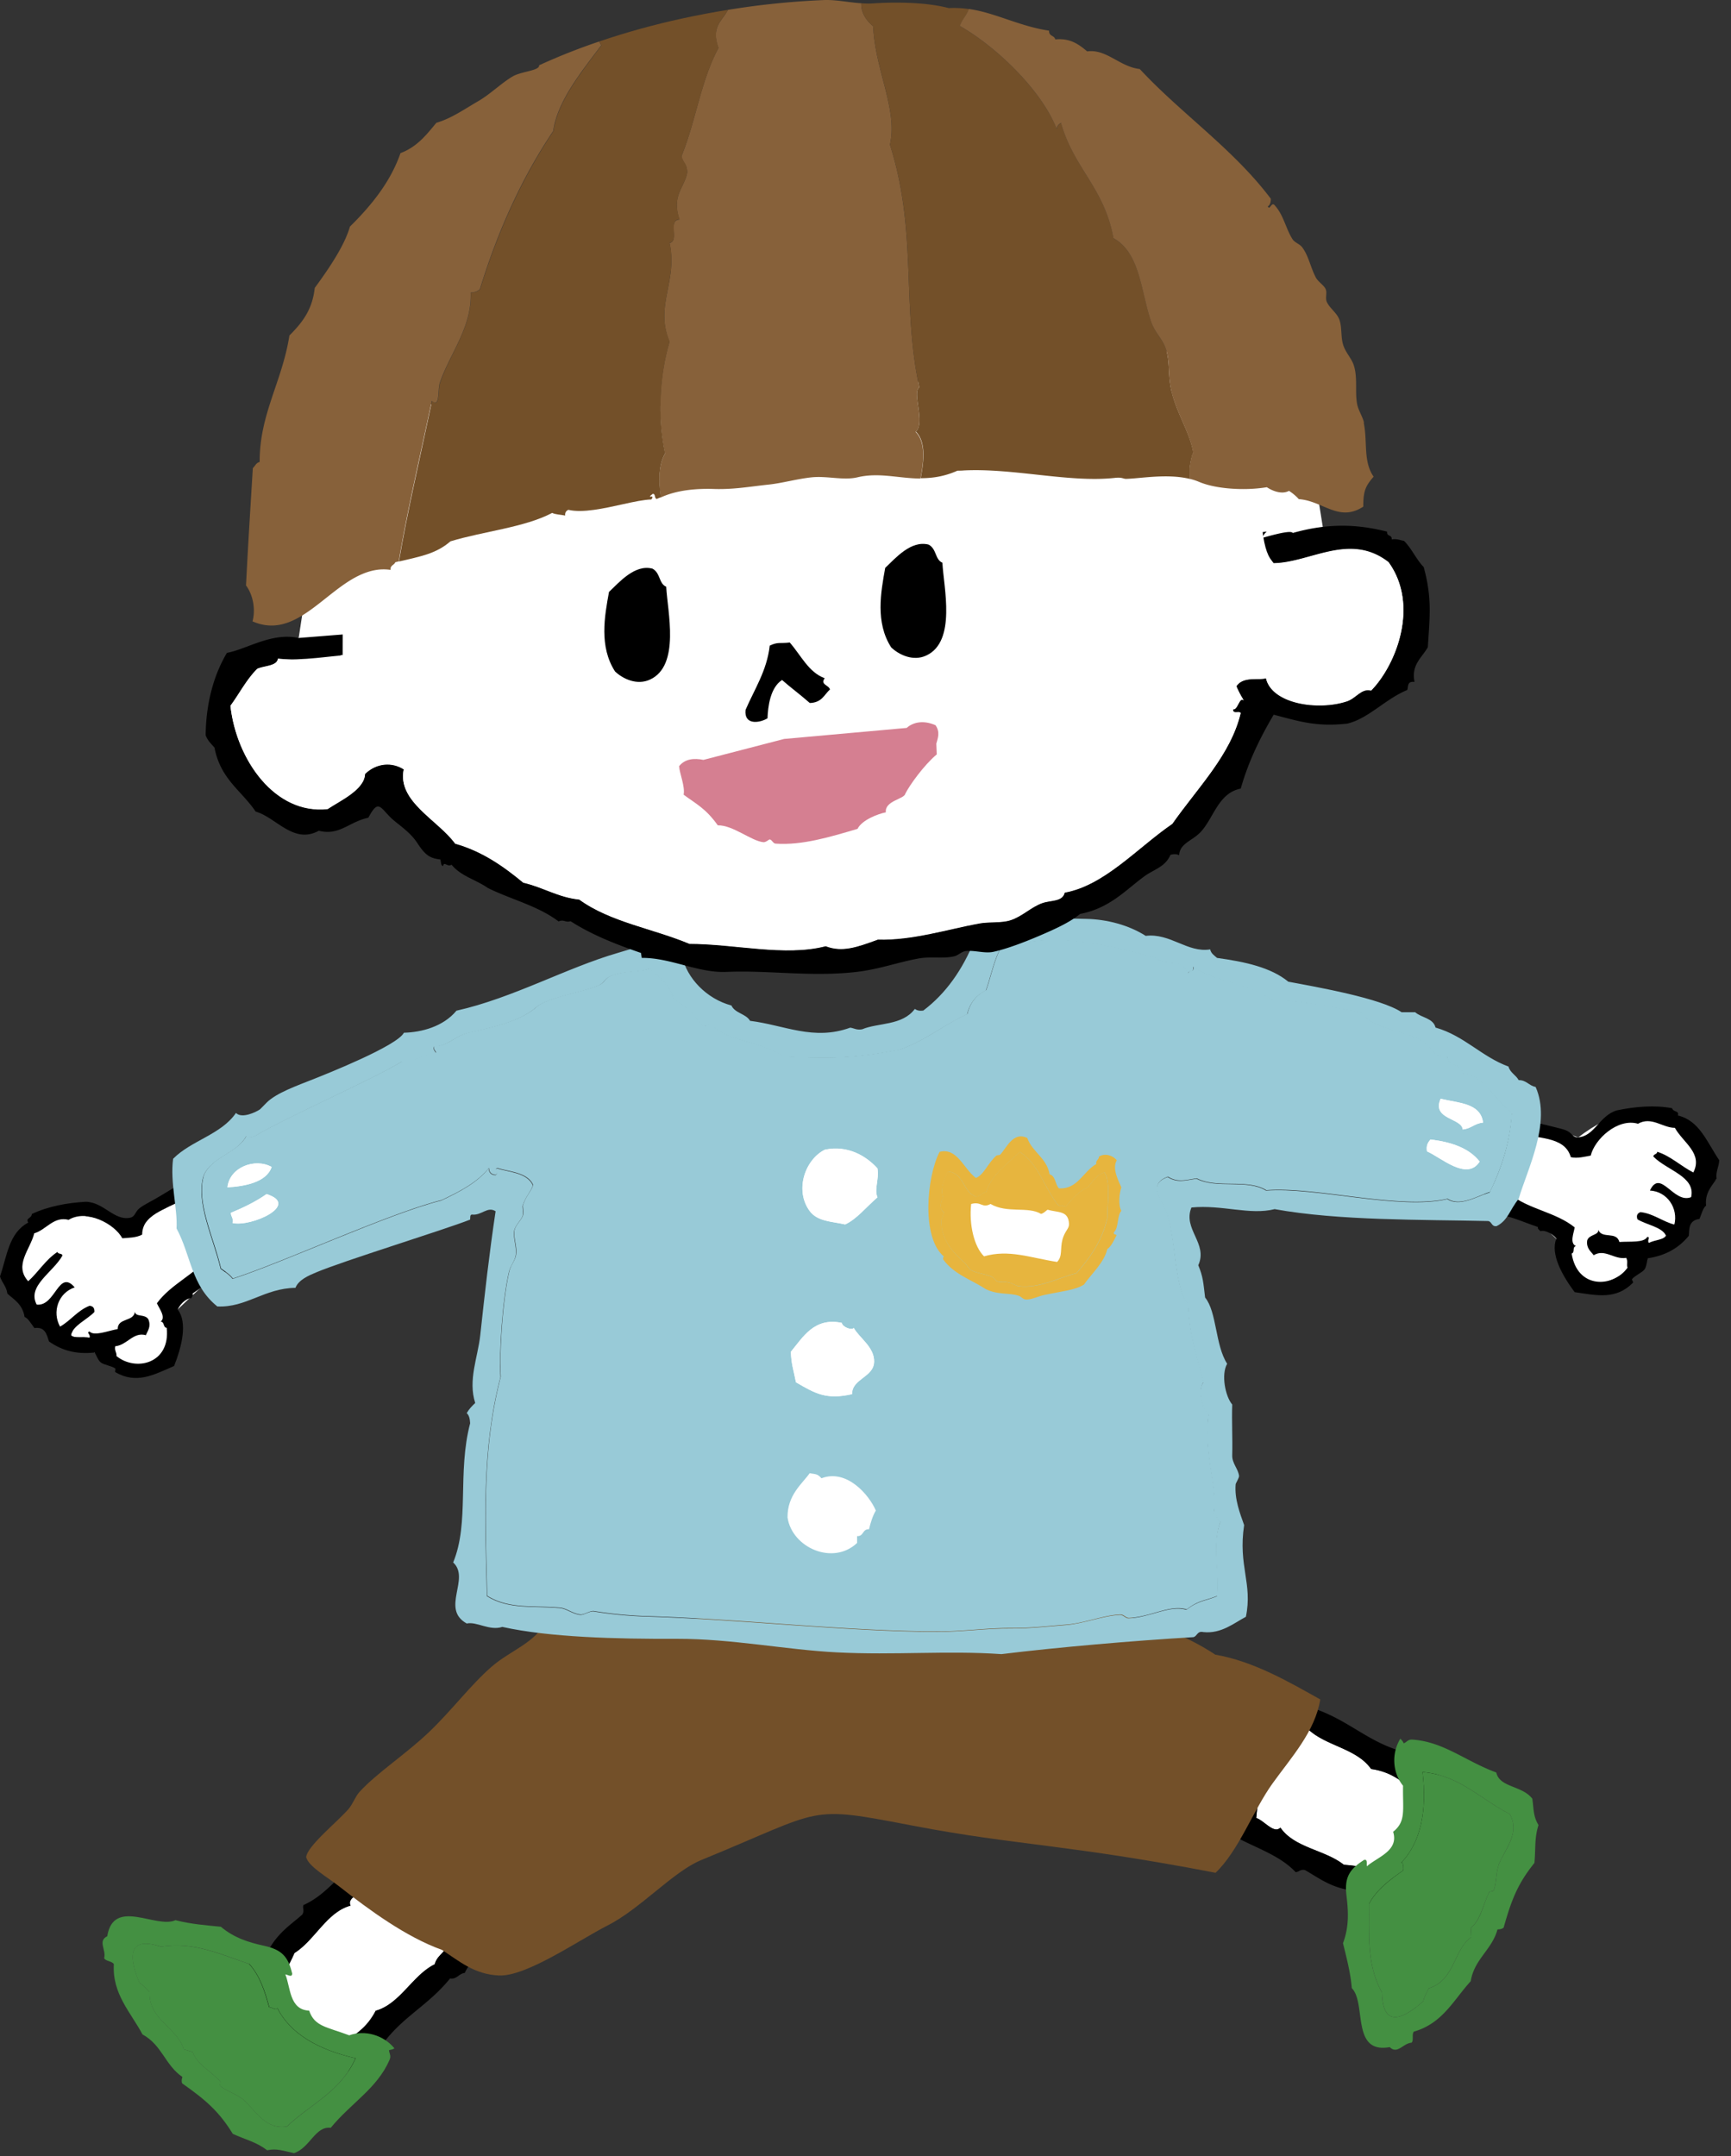 <svg width="114" height="142" fill="none" xmlns="http://www.w3.org/2000/svg"><rect width="100%" height="100%" fill="#333333" stroke="none"/><path fill-rule="evenodd" clip-rule="evenodd" d="M84.324 120.369c-.421.45-1.082-.479-1.59-.631.19-2.308.944-4.108 1.51-6.083.77-.45 1.132.283 1.873.204 1.16 1.139 3.222 1.277 4.18 2.649 1.604.232 2.156 1.052 3.303 1.669-.16.486-.588 1.205-.603 2.105-.98.595-1.43 2.177-1.901 2.896-.08.283-.392-.182-.4.232-.733-.414-1.16-.515-2.199-.595-1.24-.987-3.251-1.103-4.173-2.446Z" fill="#fff"/><path fill-rule="evenodd" clip-rule="evenodd" d="M89.876 125.319c.297-.464-.632-.341-.66-.791-1.554-.145-2.468-.922-3.281-1.365-.32-.058-.37.131-.61.138-1.168-1.248-3.034-1.705-4.493-2.634-.116-2.657 1.706-4.377 2.185-6.845.21-.043.269-.217.4-.333-.211-.559-.248-1.205-.015-2.069.856-.377 1.626.276 2.605.363.153.341.596.356.668.791 2.207.791 3.411 2.127 5.64 2.773.595 1.052 2.206.958 2.801 2.01.174-.007.341-.022.515-.029-.268.312-.058.595.058 1.031a2.385 2.385 0 0 0-.834 1.596c-.312.015-.392.24-.603.342-.16 1.451-1.14 2.177-1.669 3.302.102 1.553-.987 2.206-2.693 1.706l-.014.014Zm-1.38-2.504c1.046.087 1.474.182 2.2.595.007-.406.32.058.4-.232.471-.719.921-2.301 1.9-2.896.008-.9.444-1.619.603-2.105-1.14-.617-1.698-1.437-3.302-1.669-.958-1.372-3.02-1.51-4.18-2.649-.741.08-1.104-.653-1.873-.203-.567 1.974-1.321 3.774-1.51 6.082.508.152 1.169 1.081 1.59.631.921 1.343 2.932 1.459 4.173 2.446Z" fill="#000"/><path fill-rule="evenodd" clip-rule="evenodd" d="M89.789 122.517c.305-.123.196.218.232.4.69-.61 2.12-1.016 1.728-2.272.863-.69.624-1.415.653-3.034-.69-.842-.777-2.119-.182-3.092a.777.777 0 0 1 .225.298c.21-.073.276-.276.603-.24 2.04.145 3.49 1.43 5.494 2.163.218 1.002 1.706.849 2.373 1.728.102.725.059 1.154.407 1.734-.276.878-.174 1.474-.269 2.497-1.088 1.35-1.51 2.417-2.025 4.253-.087.087-.225.123-.406.123-.363 1.343-1.531 1.953-1.764 3.412-1.118 1.219-1.85 2.78-3.738 3.317-.16.145 0 .587-.16.733-.558.036-.928.791-1.436.29-2.562.464-1.517-2.889-2.497-3.883-.087-1.052-.37-2.09-.58-2.961.398-1.067.362-2.04.231-3.114-.137-1.154.131-1.706 1.104-2.337l.007-.015Zm.37 2.875c.036 1.821-.203 3.948.857 5.842.05 2.613 1.676 1.495 2.721.566.073-.326.225-.58.363-.849 1.728-.522 1.633-2.584 2.802-3.367-.015-.211-.022-.414-.037-.617.632-.465.799-1.496 1.205-2.345.037-.065.269-.029.305-.123.203-.523.124-1.278.407-1.88.457-.965 1.299-1.96.646-3.143-1.945-.994-3.325-2.562-5.742-2.765.29 2.468-.072 4.58-1.408 5.973.218-.029.066.363.131.508-.878.617-1.742 1.249-2.25 2.2Z" fill="#449042"/><path fill-rule="evenodd" clip-rule="evenodd" d="M92.41 123.192c-.066-.145.086-.537-.132-.508 1.336-1.393 1.699-3.498 1.408-5.973 2.417.203 3.79 1.771 5.742 2.765.66 1.176-.19 2.17-.646 3.143-.283.602-.204 1.357-.407 1.88-.036.087-.268.058-.305.123-.406.849-.58 1.873-1.204 2.345.014.21.021.413.036.617-1.169.783-1.074 2.837-2.802 3.367-.138.269-.29.523-.363.849-1.045.929-2.67 2.047-2.721-.566-1.06-1.894-.82-4.021-.857-5.842.508-.944 1.372-1.583 2.25-2.2Z" fill="#449042"/><path fill-rule="evenodd" clip-rule="evenodd" d="M23.089 125.508c-.283-.545.805-.857 1.125-1.285 2.112.944 3.563 2.257 5.233 3.448.167.878-.639.972-.813 1.698-1.466.718-2.28 2.613-3.89 3.063-.748 1.437-1.706 1.684-2.671 2.555-.407-.313-.937-.958-1.786-1.263-.232-1.118-1.575-2.076-2.105-2.758-.246-.167.298-.312-.08-.458.632-.551.872-.921 1.293-1.879 1.342-.842 2.126-2.7 3.694-3.121Z" fill="#fff"/><path fill-rule="evenodd" clip-rule="evenodd" d="M16.57 129.1c.341.436.53-.479.966-.363.653-1.415 1.69-2.017 2.373-2.641.16-.283 0-.392.073-.625 1.567-.682 2.62-2.293 3.977-3.36 2.54.777 3.556 3.063 5.727 4.34-.03.211.123.327.18.487.596-.015 1.22.166 1.953.667.073.937-.798 1.445-1.212 2.337-.37.029-.537.443-.965.363-1.48 1.822-3.143 2.511-4.493 4.391-1.19.211-1.64 1.764-2.823 1.974-.05.167-.095.334-.145.494-.21-.363-.545-.254-.995-.283a2.405 2.405 0 0 0-1.226-1.321c.094-.298-.102-.45-.124-.682-1.313-.639-1.676-1.8-2.554-2.671-1.496-.421-1.757-1.67-.712-3.107Zm2.824-.471c-.429.958-.66 1.328-1.292 1.879.384.146-.16.284.08.458.522.682 1.865 1.633 2.104 2.758.85.312 1.38.951 1.786 1.263.965-.871 1.923-1.118 2.67-2.555 1.612-.45 2.425-2.345 3.891-3.063.174-.726.98-.82.813-1.698-1.67-1.191-3.121-2.504-5.233-3.448-.312.428-1.408.74-1.125 1.285-1.568.421-2.352 2.279-3.694 3.121Z" fill="#000"/><path fill-rule="evenodd" clip-rule="evenodd" d="M19.242 129.95c.014.326-.269.116-.45.087.348.856.261 2.33 1.567 2.388.363 1.045 1.125 1.059 2.642 1.625 1.024-.37 2.258-.021 2.976.857-.101.072-.225.094-.355.116 0 .225.166.356.029.653-.82 1.88-2.512 2.816-3.869 4.464-1.023-.124-1.372 1.328-2.417 1.669-.718-.145-1.11-.326-1.77-.189-.734-.551-1.329-.66-2.265-1.081-.908-1.481-1.778-2.228-3.332-3.324-.05-.109-.043-.254.015-.421-1.147-.784-1.336-2.098-2.628-2.802-.776-1.459-2.003-2.671-1.887-4.623-.087-.203-.551-.196-.638-.399.152-.537-.443-1.132.203-1.445.414-2.569 3.23-.471 4.493-1.059 1.016.268 2.09.341 2.99.435.878.733 1.807 1.024 2.86 1.256 1.139.254 1.567.689 1.836 1.822v-.029Zm-2.83-.603c-1.728-.573-3.659-1.502-5.793-1.132-2.482-.82-1.967 1.081-1.437 2.373.283.182.472.407.675.625-.08 1.8 1.895 2.395 2.243 3.759.196.058.392.116.595.174.232.748 1.147 1.249 1.807 1.916.051.051-.058.269.015.327.428.37 1.168.544 1.64 1.009.762.755 1.416 1.88 2.744 1.655 1.59-1.503 3.52-2.279 4.521-4.493-2.424-.552-4.296-1.597-5.16-3.317-.044.218-.363-.058-.523-.043-.29-1.038-.602-2.054-1.32-2.853h-.008Z" fill="#449042"/><path fill-rule="evenodd" clip-rule="evenodd" d="M17.732 132.2c.16-.015.479.261.522.043.871 1.728 2.736 2.765 5.16 3.317-.994 2.214-2.932 2.99-4.521 4.493-1.329.225-1.982-.9-2.744-1.655-.472-.465-1.212-.639-1.64-1.009-.073-.065.036-.276-.015-.327-.66-.667-1.575-1.168-1.807-1.916l-.595-.174c-.348-1.364-2.323-1.959-2.243-3.759-.203-.218-.399-.45-.675-.625-.53-1.292-1.045-3.2 1.437-2.373 2.134-.37 4.065.566 5.792 1.132.726.799 1.03 1.822 1.321 2.853h.008Z" fill="#449042"/><path fill-rule="evenodd" clip-rule="evenodd" d="M86.951 111.921c-.334 2.112-1.923 3.839-3.143 5.538-1.27 1.763-2.213 4.412-3.752 5.886-9.87-1.894-13.079-1.793-19.843-3.085-7.179-1.372-5.778-1.132-14.037 2.25-1.837.755-4.029 3.23-6.17 4.311-1.88.951-5.327 3.368-7.149 3.288-1.611-.072-2.598-.929-3.745-1.684-2.373-.849-4.797-2.634-6.771-4.18-.813-.639-2.004-1.299-2.178-1.924.05-.718 2.032-2.308 2.78-3.164.305-.348.45-.827.726-1.132 1.161-1.27 3.07-2.497 4.594-3.956 1.488-1.422 2.729-3.092 4.115-4.297 1.241-1.081 2.882-1.56 3.63-3.055 3.302.435 8.992.123 13.426-.566 3.005-.465 6.49-.545 9.922-1.016 2.765-.378 5.502-.371 7.744-.792.48-.087.922-.362 1.329-.341 1.183.066 3.026 1.329 3.992 1.924 2.953.755 5.595 1.705 7.62 3.055 2.533.429 4.958 1.858 6.895 2.94h.015Z" fill="#735029"/><path fill-rule="evenodd" clip-rule="evenodd" d="m49.804 101.847.08.464-.087.45-.21.414-.29.341-.262.385-.428.145-.356.268-.42.146-.444.014-.428-.087-.399-.174-.4-.138-.42-.174-.247-.392-.283-.349-.072-.457-.283-.392.145-.464-.138-.465.254-.392.08-.464.217-.399.414-.218.276-.378.435-.116.414-.152.436-.03.428.073.413.131.45.087.37.261.204.436.312.319.16.421.101.443-.022.443Z" fill="#fff"/><path d="m14.531 83.564-2.83 2.678s.53 3.81-1.699 3.81c-2.228 0-3.796-.98-3.796-.98s-.072-1.255-2.264-1.698C1.757 86.94.864 84.043.864 84.043s1.256-7.41 7.193-2.482l6.394-4.42.073 6.43.007-.007ZM99.428 78.643l3.055 2.94s.588 3.68 2.308 3.215c1.721-.465 3.731-1.924 3.731-1.924l1.742-2.228 2.78-3.012-1.655-3.397s-2.889-2.837-7.454.675l-4.66-1.749.146 5.48h.007Z" fill="#fff"/><path fill-rule="evenodd" clip-rule="evenodd" d="M110.292 74.281c-.813-.007-1.524-.77-2.417-.269-1.343-.391-2.859 1.024-3.114 2.098-.341.058-.892.21-1.313.102-.407-1.452-2.352-1.169-3.535-1.633-.196.109-.196.675-.341.595.13.246-.13.442-.123.784 0 .072.196.246.181.37-.065.573-.69 1.103 0 1.843 0 .196 0 .392-.203.472 1.263 1.016 3.012 1.176 4.275 2.192-.036.334-.356 1.038.087 1.234-.269.065-.044.414-.283.493.37 2.352 2.736 2.258 3.68.93-.087-.247.05-.364-.087-.647-.784.138-1.401-.624-2.142-.174-.188-.254-.5-.457-.428-.972.124-.407.762-.334.733-.697.254.624 1.191.065 1.387.798.704-.05 1.625.066 1.836-.334.247 0-.044.226.109.392.406-.203.987-.203 1.125-.471-.24-.574-1.3-.719-1.88-1.082-.087-.247-.007-.399.203-.472.849.095 1.444.617 2.228.82.262-1.074-.464-2.177-1.611-2.242.704-1.48 1.553.9 2.714.435.313-1.357-1.589-1.756-2.482-2.67-.022-.168.269-.153.247-.32.893.283 1.56.95 2.381 1.365.646-1.263-.683-1.975-1.212-2.933l-.015-.007Z" fill="#fff"/><path fill-rule="evenodd" clip-rule="evenodd" d="M101.612 74.034c.544.167 1.197.276 1.538.421.392.16.421.48.791.45 1.067-.065 1.394-1.43 2.533-1.77 1.198-.255 2.497-.364 3.644-.146.109.298.479.13.385.48 1.415.333 1.901 1.727 2.721 2.946-.014.428-.239.733-.174 1.22-.29.45-.791.935-.689 1.777-.175.08-.312.56-.436.871-.718.095-.667.632-.704 1.11-.653.792-1.48 1.285-2.693 1.481-.072.146-.079.53-.217.726-.153.21-.668.428-.828.646-.029.037.095.203.066.232-1.14 1.154-2.403.835-3.847.625-.82-1.104-1.611-2.512-1.205-3.528-.29-.384-.893-.624-1.125-.45.196-.072-.145-.109-.087-.312-1.125-.37-2.148-.922-3.506-.893-.152-.232-.043-.355-.304-.5.29-.472.254-1.125.675-1.525-.24-.537.74-1.575.195-2.06.792-.894-.61-2.273.944-2.686.573.457 1.561.638 2.33.878l-.007.007Zm8.68.247c-.813-.007-1.524-.77-2.417-.269-1.342-.391-2.859 1.024-3.113 2.098-.342.058-.893.21-1.314.102-.407-1.452-2.352-1.169-3.535-1.633-.196.108-.196.675-.34.595.13.246-.131.442-.124.784 0 .072.196.246.181.37-.065.573-.69 1.103 0 1.843 0 .196 0 .392-.203.472 1.263 1.016 3.012 1.176 4.275 2.192-.036.334-.356 1.038.087 1.234-.269.065-.044.413-.283.493.37 2.352 2.736 2.258 3.68.93-.087-.247.051-.364-.087-.647-.784.138-1.401-.624-2.141-.174-.189-.254-.501-.457-.429-.972.124-.407.762-.334.733-.697.254.624 1.191.065 1.387.798.704-.05 1.625.066 1.836-.334.247 0-.044.225.109.392.406-.203.987-.203 1.125-.472-.24-.573-1.299-.718-1.88-1.08-.087-.248-.007-.4.203-.473.849.095 1.445.617 2.228.82.262-1.074-.464-2.177-1.611-2.242.704-1.48 1.553.9 2.715.435.312-1.357-1.59-1.756-2.483-2.67-.021-.168.269-.153.247-.32.893.283 1.561.95 2.381 1.365.646-1.263-.682-1.975-1.212-2.933l-.015-.007Z" fill="#000"/><path fill-rule="evenodd" clip-rule="evenodd" d="M2.25 81.241c.784-.217 1.27-1.146 2.264-.885 1.19-.726 3.027.24 3.55 1.212.348-.03.914-.03 1.291-.24.015-1.502 1.967-1.734 2.99-2.504.218.051.364.603.487.487-.065.275.24.392.32.725.014.066-.124.29-.08.407.21.537.95.886.486 1.778.05.189.109.378.326.4-.958 1.306-2.605 1.923-3.556 3.23.123.319.61.914.247 1.211.268 0 .145.392.399.407.254 2.366-2.054 2.896-3.31 1.858.015-.262-.145-.341-.08-.646.784-.073 1.19-.965 2.018-.726.116-.29.363-.573.16-1.052-.225-.363-.82-.124-.886-.487-.087.668-1.132.378-1.132 1.133-.69.13-1.553.486-1.858.16-.24.064.102.202 0 .406-.443-.087-1.009.058-1.212-.16.08-.617 1.067-1.03 1.539-1.531.021-.262-.095-.392-.327-.407-.791.312-1.234.973-1.938 1.372-.537-.965-.116-2.221.965-2.584-1.074-1.248-1.262 1.27-2.504 1.132-.653-1.226 1.075-2.112 1.699-3.23-.022-.166-.298-.08-.327-.239-.784.508-1.255 1.328-1.938 1.938-.95-1.053.138-2.083.407-3.15v-.015Z" fill="#fff"/><path fill-rule="evenodd" clip-rule="evenodd" d="M12.593 77.278c1.604-.014.617 1.692 1.618 2.345-.392.61.82 1.357.726 1.938.508.275.646.914 1.052 1.292-.21.21-.072.297-.16.566-1.32.326-2.162 1.125-3.15 1.778.11.181-.21.305 0 .327-.275-.11-.79.283-.972.725.66.871.261 2.44-.24 3.717-1.335.58-2.474 1.219-3.875.406-.036-.022.036-.218 0-.24-.21-.166-.77-.24-.965-.406-.19-.16-.298-.53-.407-.646-1.22.13-2.148-.138-2.99-.726-.16-.457-.247-.987-.965-.885-.196-.269-.458-.697-.646-.726-.124-.842-.726-1.176-1.133-1.539-.058-.479-.355-.718-.486-1.132.472-1.386.58-2.86 1.858-3.55-.189-.319.218-.253.24-.565 1.052-.501 2.33-.74 3.556-.806 1.19.03 1.858 1.263 2.91 1.053.363-.08.305-.385.646-.646.29-.226.893-.509 1.372-.806.675-.428 1.59-.871 2.018-1.452l-.007-.022ZM1.85 84.391c.682-.61 1.154-1.43 1.938-1.938.021.167.305.073.326.24-.624 1.118-2.351 2.003-1.698 3.23 1.241.145 1.437-2.38 2.504-1.133-1.089.363-1.502 1.62-.965 2.584.704-.399 1.146-1.06 1.938-1.371.225.014.34.138.326.406-.472.5-1.451.915-1.539 1.531.204.225.77.073 1.213.16.101-.203-.24-.334 0-.406.304.326 1.168-.03 1.858-.16 0-.755 1.045-.465 1.132-1.132.065.363.66.123.885.486.203.48-.043.755-.16 1.052-.834-.239-1.233.654-2.017.726-.065.305.101.385.08.646 1.263 1.038 3.563.508 3.31-1.858-.255-.014-.131-.406-.4-.406.37-.298-.116-.893-.247-1.212.951-1.307 2.599-1.924 3.557-3.23-.218-.03-.276-.21-.327-.4.472-.892-.276-1.24-.486-1.778-.044-.108.094-.333.08-.406-.08-.334-.385-.45-.32-.726-.123.116-.268-.428-.486-.486-1.023.77-2.976 1.002-2.99 2.504-.378.21-.944.21-1.292.24-.523-.973-2.359-1.938-3.55-1.213-.994-.254-1.48.668-2.264.886-.261 1.067-1.35 2.097-.406 3.15v.014Z" fill="#000"/><path fill-rule="evenodd" clip-rule="evenodd" d="M28.61 69.353c.29-.03-.152-.196 0-.45.857 0 1.394-.697 2.236-.893 1.495-.341 3.382-.726 4.471-1.677.777-.682 3.092-.994 4.137-1.451.298-.13.428-.443.668-.559.936-.457 2.097-.268 2.685-.559.632.56 1.292 1.089 1.568 2.01.573.327 1.32.959 1.901 1.786.414-.014.32-.123.668 0 1.256 1.082 3.078.973 4.696 2.01 3.012.146 4.616.131 7.6-.45 1.698-.573 2.91-1.64 4.47-2.344.182-.747.603-1.255 1.234-1.567.486-1.227.922-4.508 2.57-3.129 2.714-.544 6.125.269 8.607 1.002.537.53 1.742-.03 2.127 1.009.145-.356.377.087.341-.45 1.306.994 3.774 1.117 5.255 2.235 1.437-.094 4.645.58 5.784.784.908 1.22 2.89 1.096 4.246 2.01.472.32.523 1.002 1.452.893.022.683.98.436 1.009 1.118 1.444.116 2.097 1.793 3.244 2.57-.109 1.952-.69 3.68-1.451 5.254-.908.29-1.975.98-2.795.443-3.114.748-8.702-.82-11.932-.559-1.256-.777-3.259-.087-4.58-.784-.79.116-1.248.29-1.901-.109-1.437.516-.298 1.56 0 2.57.537 1.814.45 4.833 1.342 5.813.095 2.265.581 3.36 1.01 5.146-.407.457-.08 1.786.333 2.127-.363 2.57.653 4.986.334 6.481.261.073.16.508.45.559-.588 1.582-.044 3.295-.225 4.914-.777.319-1.22.275-2.01.892-1.118-.334-2.36.501-3.804.559-.196.007-.355-.232-.558-.225-1.162.051-2.36.581-3.579.668-1.038.08-2.308.232-3.578.225-1.611-.015-3.251.232-4.92.225-6.083-.022-12.956-.827-19.118-1.009a26.9 26.9 0 0 1-3.47-.334c-.26-.043-.646.247-.892.225-.472-.036-.908-.406-1.343-.45-1.735-.159-3.375.116-4.805-.784-.109-4.892-.363-9.616.893-14.421-.094-1.699.13-5.088.559-6.932.101-.435.392-.718.45-1.117.072-.537-.174-1.089-.11-1.568.052-.37.436-.66.56-1.009.065-.174-.022-.595 0-.668.218-.66.551-.921.675-1.342-.378-.857-1.655-.871-2.352-1.118-.312.109.16.297-.109.45-.283-.015-.435-.16-.45-.45-.784.972-1.945 1.56-3.128 2.12-3.455.863-10.466 4.114-13.74 5.16-.203-.283-.507-.458-.783-.668-.48-2.054-1.662-4.37-1.118-6.148.552-1.233 2.156-1.422 2.795-2.569.26.094.297.094.558 0 1.96-1.197 7.81-3.752 9.719-4.935.697.181 1.299-.516 2.126-.56l-.021.03Z" fill="#98CAD7"/><path fill-rule="evenodd" clip-rule="evenodd" d="M64.386 60.52c2.67-.087 4.383-.066 7.156 0 1.364.029 2.794.406 3.912 1.118 1.626-.196 2.75 1.132 4.246.892.058.276.276.4.45.56 1.836.253 3.55.623 4.696 1.567 1.945.363 6.082 1.089 7.461 2.01h.893c.414.37 1.183.378 1.343 1.01 1.908.55 3.012 1.908 4.804 2.569.11.413.487.551.668.892.523 0 .675.37 1.118.45 1.052 2.36-.552 5.437-1.118 7.374-.588.719-.697 1.416-1.451 1.793-.349.05-.298-.297-.56-.334-4.376-.101-9.812-.014-14.058-.784-1.64.414-3.448-.305-5.48-.109-.588 1.43 1.11 2.36.45 3.804.327.776.334 1.183.45 2.126.777.944.66 3.136 1.452 4.362-.407.704-.124 2.149.334 2.686-.037 1.14.029 2.155 0 3.353-.015.515.392.878.45 1.343.014.13-.218.479-.225.558-.08.98.283 1.902.559 2.686-.407 2.7.573 3.832.116 6.039-.77.406-1.619 1.132-2.795 1.008-.428-.094-.399.276-.667.334-3.942.233-8.913.661-12.637 1.118-3.549-.247-7.047.08-10.843-.116-3.31-.167-6.931-.9-10.51-.893-4.035.015-8.397-.094-11.518-.784-.842.276-1.684-.37-2.344-.225-1.742-.965.261-2.954-.893-4.021 1.089-2.634.261-5.9 1.118-9.166-.015-.283-.066-.53-.225-.668.145-.261.348-.472.559-.668-.487-1.51.174-3.005.333-4.47.298-2.752.588-5.343 1.01-8.159-.545-.348-.93.305-1.568.218-.131.022-.095.203-.11.334-1.843.718-8.346 2.714-10.16 3.484-.465.196-1.14.479-1.343 1.008-2.061.03-3.23 1.314-5.146 1.227-1.735-1.393-1.72-3.339-2.686-5.139.08-1.27-.435-3.033-.225-4.587 1.184-1.204 3.172-1.596 4.138-3.019.392.4 1.328-.065 1.567-.225.058-.043.167-.167.45-.45.632-.639 1.996-1.118 3.128-1.568.82-.326 5.48-2.177 5.916-3.04 1.154-.03 2.584-.393 3.462-1.452 3.723-.835 7.221-2.816 10.618-3.803 1.597-.465 3.303-1.162 4.246.225.305 1.422 1.59 2.794 3.244 3.237.233.515.958.537 1.227 1.009 2.264.282 4.18 1.328 6.597.45.262.036.421.174.784.108 1.053-.442 2.65-.232 3.47-1.342.13.094.297.145.558.108 1.51-1.139 2.584-2.707 3.354-4.58-.392-.573.101-.82.225-1.45v-.008Zm-37.901 9.392c-1.91 1.183-7.76 3.737-9.719 4.935-.261.094-.297.094-.559 0-.638 1.154-2.242 1.336-2.794 2.57-.544 1.785.639 4.1 1.118 6.147.275.21.58.392.784.668 3.273-1.046 10.284-4.297 13.739-5.16 1.19-.56 2.352-1.155 3.128-2.12.015.283.16.435.45.45.276-.153-.203-.334.109-.45.69.247 1.967.254 2.352 1.118-.124.42-.45.682-.676 1.342-.021.073.066.494 0 .668-.123.341-.508.632-.558 1.009-.066.479.181 1.03.108 1.568-.05.399-.348.69-.45 1.117-.428 1.844-.653 5.233-.558 6.932-1.256 4.804-1.002 9.529-.893 14.421 1.43.9 3.077.625 4.805.784.435.036.863.407 1.342.45.247.022.632-.268.893-.225 1.023.174 2.301.305 3.47.334 6.154.182 13.035.987 19.117 1.009 1.662 0 3.31-.24 4.92-.225 1.271.007 2.541-.145 3.58-.225 1.218-.094 2.416-.617 3.577-.668.204-.007.363.232.56.225 1.444-.058 2.685-.893 3.802-.559.791-.617 1.241-.573 2.01-.892.175-1.619-.37-3.332.226-4.914-.283-.051-.189-.486-.45-.559.32-1.495-.697-3.912-.334-6.481-.421-.341-.74-1.67-.334-2.127-.428-1.785-.915-2.874-1.009-5.146-.885-.98-.798-3.999-1.343-5.813-.297-1.01-1.437-2.054 0-2.57.654.4 1.11.225 1.902.11 1.328.696 3.324 0 4.58.783 3.23-.261 8.818 1.306 11.932.559.82.53 1.887-.153 2.794-.443.77-1.575 1.343-3.302 1.452-5.255-1.14-.776-1.793-2.453-3.245-2.569-.029-.682-.98-.435-1.008-1.118-.937.102-.98-.573-1.452-.892-1.357-.915-3.339-.799-4.246-2.01-1.14-.204-4.347-.88-5.784-.785-1.481-1.11-3.942-1.24-5.255-2.235.043.537-.196.094-.341.45-.378-1.038-1.59-.48-2.127-1.01-2.482-.732-5.893-1.545-8.608-1-1.655-1.38-2.083 1.9-2.57 3.127-.623.313-1.044.813-1.233 1.568-1.56.711-2.773 1.771-4.471 2.345-2.983.573-4.587.587-7.6.45-1.618-1.046-3.44-.937-4.695-2.01-.356-.124-.254-.015-.668 0-.58-.836-1.328-1.46-1.901-1.786-.269-.922-.937-1.452-1.568-2.01-.588.29-1.75.1-2.686.558-.246.116-.377.428-.667.559-1.045.457-3.36.77-4.137 1.451-1.089.951-2.976 1.336-4.471 1.677-.842.196-1.38.893-2.236.893-.152.254.29.42 0 .45-.827.043-1.43.74-2.126.559l.022-.03Z" fill="#98CAD7"/><path fill-rule="evenodd" clip-rule="evenodd" d="M17.89 76.858c-1.095-.61-2.764.014-2.91 1.342 1.11-.065 2.57-.32 2.91-1.342ZM15.315 80.552c1.205.283 4.5-1.19 2.236-1.902-.704.494-1.503.886-2.352 1.234 0 .261.189.327.11.668h.006ZM93.984 75.834c.885.378 2.635 1.989 3.462.668-.69-.878-1.843-1.285-3.244-1.452-.145.189-.298.378-.225.784h.007ZM96.328 74.383c.552-.044.791-.407 1.343-.45-.16-1.292-1.626-1.285-2.795-1.568-.602 1.364 1.401 1.256 1.452 2.01v.008Z" fill="#fff"/><path fill-rule="evenodd" clip-rule="evenodd" d="M14.98 78.2c.138-1.328 1.815-1.952 2.91-1.342-.34 1.023-1.8 1.277-2.91 1.342ZM15.206 79.877c.842-.349 1.648-.74 2.352-1.234 2.257.711-1.031 2.185-2.236 1.902.08-.341-.116-.407-.109-.668h-.007ZM94.202 75.05c1.4.167 2.555.574 3.244 1.452-.827 1.32-2.576-.298-3.462-.668-.072-.406.073-.595.225-.784h-.007ZM94.876 72.372c1.176.283 2.635.276 2.795 1.568-.552.043-.791.406-1.343.45-.05-.755-2.054-.646-1.452-2.01v-.008ZM57.563 89.697c.029-.973-.958-1.568-1.343-2.236-.116.182-.748-.058-.784-.333-1.814-.385-2.555.936-3.353 1.901.022.784.174 1.183.334 2.01 1.292.755 2.01 1.162 3.687.784-.007-1.023 1.43-1.103 1.452-2.126h.007ZM54.327 75.725c-1.278.625-2.018 2.635-1.01 4.029.516.703 1.445.689 2.345.892.755-.348 1.379-1.14 2.127-1.785-.233-.53.116-1.14 0-1.902-.733-.813-1.953-1.546-3.462-1.234Z" fill="#fff"/><path fill-rule="evenodd" clip-rule="evenodd" d="M55.662 89.03c.232.921-.421 1.828-1.786 1.45-.537-1.937.29-2.14 1.786-1.45ZM54.66 77.402c.283.283.77.261 1.226 0 .697.718-.188 1.618-1.008 1.785-.545-.363-.697-1.248-.225-1.785h.007Z" fill="#fff"/><path fill-rule="evenodd" clip-rule="evenodd" d="M56.112 91.823c-1.684.378-2.395-.028-3.687-.783-.167-.828-.32-1.227-.334-2.01.798-.966 1.546-2.287 3.353-1.902.029.275.668.515.784.334.377.667 1.364 1.262 1.343 2.235-.03 1.016-1.46 1.096-1.452 2.126h-.007Zm-2.236-1.342c1.365.377 2.018-.53 1.786-1.452-1.503-.69-2.323-.486-1.786 1.452ZM57.788 76.952c.116.762-.232 1.364 0 1.901-.748.647-1.372 1.445-2.127 1.786-.907-.203-1.836-.189-2.344-.893-1.016-1.393-.269-3.404 1.009-4.028 1.51-.32 2.729.421 3.462 1.234Zm-2.91 2.235c.82-.166 1.705-1.066 1.008-1.785-.457.261-.943.283-1.226 0-.48.544-.327 1.43.225 1.785h-.008Z" fill="#fff"/><path fill-rule="evenodd" clip-rule="evenodd" d="M61.875 75.863c1.175-.297 1.582 1.118 2.395 1.72.523-.196.798-.994 1.35-1.473.043-.036.203-.022.247-.058.435-.465.856-1.546 1.785-1.103.341.943 1.278 1.299 1.474 2.395.399.109.362.66.61.922 1.24.08 1.589-1.11 2.46-1.597-.044-.269.174-.276.181-.494.414-.261.958-.05 1.169.247-.32.552.116 1.335.304 1.785-.137.378-.217 1.176 0 1.54-.297.333-.16 1.11-.493 1.415-.044.166.123.116.181.188-.181.334-.319.704-.617.922-.196.87-1.016 1.597-1.538 2.337-.596.37-1.48.436-2.577.675-.45.094-.9.327-1.234.305-.225-.015-.276-.174-.486-.247-.617-.21-1.335-.043-2.148-.428-.951-.624-2.113-.98-2.824-1.967 0-.087-.014-.174.058-.181-1.51-1.249-1.14-5.248-.304-6.881l.007-.022Zm.246 3.07c-.224.218-.232.777.059.922-.08.145-.102.348-.182.494-.05 1.27.784 2.162 1.474 2.765.195.174.312.45.493.551.363.196.915.233 1.35.429.145.065.24.254.37.305.218.087.486 0 .733.065.276.058.501.225.675.247 1.328.167 2.613-.545 3.81-.857.872-1.009 1.677-2.09 2.026-3.621-.008-.879.232-2.345-.182-3.013-.537.153-.776.617-1.103.98-.639.283-1.045.799-1.473 1.292-.167-.072-.254-.13-.429-.058-.936-1.11-1.32-2.772-2.576-3.564-.82.799-1.815 1.423-2.214 2.642-.29.037-.37.29-.675.305-.87-.297-.77-1.56-1.843-1.655-.21.45-.545 1.089-.305 1.778l-.008-.007Z" fill="#E7B53E"/><path fill-rule="evenodd" clip-rule="evenodd" d="M62.427 77.155c1.074.094.972 1.357 1.843 1.655.305-.022.385-.269.675-.305.4-1.22 1.394-1.843 2.214-2.642 1.263.791 1.64 2.453 2.576 3.564.175-.073.262-.015.429.058.428-.494.834-1.009 1.473-1.292.334-.363.566-.827 1.103-.98.421.668.174 2.134.182 3.012-.349 1.532-1.154 2.613-2.025 3.622-1.198.312-2.483 1.023-3.81.856-.175-.021-.407-.181-.676-.246-.246-.058-.522.021-.733-.066-.13-.05-.225-.24-.37-.305-.443-.195-.994-.232-1.35-.428-.174-.101-.29-.377-.493-.551-.69-.603-1.532-1.495-1.474-2.766.08-.145.102-.348.182-.493-.298-.145-.284-.704-.059-.922-.232-.69.095-1.335.305-1.778l.008.007Z" fill="#E7B53E"/><path fill-rule="evenodd" clip-rule="evenodd" d="M63.965 79.296c.667-.189.704.305 1.27 0 1.096.639 2.46.138 3.324.653.181-.043.29-.174.428-.275.704.203 1.372.043 1.416.929.014.334-.269.45-.429 1.023-.174.639.022 1.096-.355 1.488-1.778-.276-3.165-.842-4.812-.37-.646-.624-.995-2.069-.85-3.44l.008-.008ZM53.318 97.028c.4.08.494.014.784.333 1.677-.638 3.15 1.118 3.578 2.127-.21.356-.34.784-.45 1.234-.442-.029-.34.479-.784.45v.45c-1.582 1.502-4.282.319-4.58-1.677-.021-1.488.988-2.242 1.452-2.91v-.007ZM22.03 26.574 19.67 42.02s-8.172 1.808-4.028 7.774c4.137 5.966 5.829 4.224 9.828 1.625 0 0 11.3 13.907 32.552 11.751 21.251-2.163 24.75-17.194 24.75-17.194s8.331 4.565 10.153-4.072c1.815-8.63-5.69-6.452-5.69-6.452L85.9 27.075l-63.863-.493-.008-.008Z" fill="#fff"/><path fill-rule="evenodd" clip-rule="evenodd" d="M59.764 43.558c-1.365-1.974.26-8.216 3.258-5.835.218 1.393.21 5.625-1.843 6.176.08-.022-.791.073-.9.03-.254-.102-.073-.705-.515-.371Z" fill="#000"/><path fill-rule="evenodd" clip-rule="evenodd" d="M74.708 37.65c.13.806 10.096-3.157 10.43-2.547 2.271-.64 4.18-.603 6.212-.087-.029.355.334.166.305.515.341-.066.552.05.813.094.494.486.806 1.227 1.292 1.72.58 2.083.385 3.383.276 5.277-.385.697-1.11 1.147-.878 2.293-.494-.072-.4.298-.48.53-1.458.603-2.547 1.88-3.948 2.214-2.04.225-3.15-.145-4.848-.588-1.002 1.706-1.691 3.194-2.17 4.87-1.517.29-1.807 2.047-2.707 2.925-.552.537-1.3.697-1.35 1.459-.145-.073-.32-.095-.574-.022-.334.799-1.103.965-1.698 1.4-1.22.886-2.28 2.113-4.246 2.49-.704.574-1.713 1.024-2.715 1.452-.87.37-2.068.842-3.004 1.045-.574.123-1.263-.123-1.822-.05-.283.036-.457.268-.74.34-.675.175-1.525 0-2.352.146-1.459.268-2.656.74-4.275.907-2.947.305-5.61-.138-8.383-.022-1.887.08-3.687-.943-5.581-.922-.015-.109-.037-.217-.051-.326-1.64-.566-3.237-1.19-4.638-2.09-.341.108-.42-.139-.791.014-1.343-1.023-3.121-1.444-4.652-2.2-.777-.55-1.779-.776-2.396-1.538-.254.189-.508-.254-.551.087-.153-.007-.138-.261-.182-.428-.754-.087-1.03-.341-1.538-1.11-.487-.74-1.329-1.249-1.735-1.648-.719-.719-.827-1.205-1.473.007-1.278.269-1.91 1.205-3.26.857-1.669.914-2.808-.879-4.165-1.263-.922-1.38-2.308-2.12-2.707-4.21-.21-.247-.45-.457-.581-.813.014-1.952.472-3.876 1.4-5.429 1.293-.232 2.94-1.364 4.711-.98m2.91 1.125c-.384-.021-.116.436-.37.516-1.59-.138-2.38-.138-3.89-.283-.072.5-.893.457-1.364.667-.719.719-1.169 1.626-1.764 2.432.392 3.542 2.932 7.17 6.401 6.793.82-.551 2.425-1.263 2.461-2.315.755-.726 1.778-.791 2.555-.298-.45 2.113 2.242 3.325 3.382 4.892 1.756.494 3.165 1.474 4.485 2.57 1.285.29 2.287.972 3.687 1.11 2.047 1.488 4.863 1.909 7.258 2.918 2.969 0 6.286.849 8.971.152 1.096.421 2.069.066 3.44-.435 2.236.065 4.711-.704 6.627-1.053.726-.13 1.488-.022 2.112-.225.762-.254 1.357-.87 2.083-1.125.574-.203 1.343-.08 1.474-.69 2.627-.471 4.79-2.946 7.09-4.528 1.714-2.432 3.84-4.536 4.5-7.287-.108-.16-.537.116-.493-.261.298.094.421-.879.704-.567a6.412 6.412 0 0 1-.494-.943c.45-.697 1.546-.37 1.953-.537.37 1.69 3.433 2.163 5.335 1.524.61-.203.95-.878 1.589-.704 1.648-1.684 3.194-5.618 1.147-8.448-2.555-1.982-5.139.036-7.57.072-.407-.544-1.198-1.444-.45-2.083" fill="#000"/><path fill-rule="evenodd" clip-rule="evenodd" d="M83.221 28.556c-.544 7.113.24 8.013.653 8.557 2.432-.036 5.016-2.054 7.57-.073 2.047 2.831.509 6.758-1.146 8.449-.639-.174-.98.5-1.59.704-1.909.638-4.964.167-5.334-1.524-.407.167-1.503-.167-1.953.537.138.348.312.653.494.943-.283-.312-.407.66-.704.566-.044.378.384.102.493.262-.66 2.75-2.787 4.848-4.5 7.287-2.3 1.575-4.463 4.057-7.09 4.529-.131.61-.9.486-1.474.689-.726.254-1.321.878-2.083 1.125-.624.203-1.394.087-2.112.225-1.916.348-4.384 1.125-6.627 1.052-1.371.501-2.344.857-3.44.436-2.685.697-6.002-.153-8.97-.153-2.396-1.008-5.212-1.43-7.259-2.917-1.393-.145-2.402-.82-3.687-1.11-1.32-1.097-2.729-2.076-4.485-2.57-1.14-1.568-3.832-2.78-3.383-4.892-.776-.5-1.8-.428-2.554.298-.037 1.052-1.64 1.763-2.46 2.315-3.47.385-6.01-3.244-6.402-6.793.595-.806 1.045-1.713 1.763-2.432.472-.21 1.292-.167 1.365-.668 1.517.153 3.876-.246 4.26-.225l.044-13.441 59.493-7.23 1.118 6.083v-.03ZM60.475 52.275c.268-.544 1.22-1.88 2.075-2.599-.355-.558.443-1.168-.08-1.908-1.146-.508-2.148-.015-2.336.936.196-.044.275.065.275.297-1.226 3.216-5.48 5.219-9.442 4.675-1.06-.588-1.967-.864-2.838-1.474.029-.094-.21-.551-.232-.755-.03-.181-.312-.014-.37-.166.239-.4-.204-.719-.197-1.212-.682-.16-1.328-.131-1.749.391.022.465.407 1.336.298 1.88.842.624 1.452.9 2.25 2.018.994-.022 2.214 1.038 3.005 1.11.174.015.37-.196.42-.181.153.029.211.269.385.276 1.728.123 3.586-.436 5.393-.973.283-.58 1.343-.987 1.865-1.089-.087-.762 1.212-.87 1.278-1.219v-.007Zm-9.69-4.681c-.116 1.008.893.885 1.445.558.029-.762.174-2.017.958-2.525.631.566 1.096.885 1.829 1.517.813-.03.943-.552 1.328-.893-.087-.298-.646-.305-.348-.74-1.053-.385-1.568-1.518-2.301-2.352-.66.08-.777-.058-1.328.21-.19 1.655-1.002 2.853-1.59 4.217l.007.008Z" fill="#fff"/><path fill-rule="evenodd" clip-rule="evenodd" d="M50.684 42.528c.552-.269.66-.131 1.328-.211.733.835 1.242 1.967 2.301 2.352-.305.428.254.435.349.74-.385.341-.523.864-1.329.893-.725-.632-1.19-.958-1.829-1.517-.783.508-.929 1.763-.958 2.526-.551.326-1.56.45-1.444-.56.588-1.364 1.4-2.569 1.59-4.216l-.008-.007Z" fill="#000"/><path d="M60.316 28.425c.638-.566-.27-2.627.232-2.903-1.183-5.429-.11-10.226-1.938-15.997.53-2.322-.987-4.92-1.103-7.795-.588-.493-.806-1.03-.784-1.516-.835-.051-1.648-.24-2.453-.211a52.97 52.97 0 0 0-6.33.646c-.355.719-1.146 1.103-.624 2.511-1.154 2.112-1.502 4.849-2.438 7.128.087.442.377.486.377 1.088-.189 1.01-1.045 1.503-.508 3.085-.813.058.022 1.393-.653 1.546.551 2.518-.995 4.144 0 6.503-.668 2.228-.813 4.964-.298 7.367-.428.74-.435 1.793-.283 2.889 1.03-.48 2.316-.603 3.528-.56 1.284.037 2.293-.152 3.578-.29.9-.094 1.872-.377 2.845-.479 1.023-.101 2.09.218 3.005 0 1.422-.34 2.707.073 4.151.08.225-1.132.356-2.402-.32-3.07l.016-.022Z" fill="#87613A"/><path d="M47.94.649c-1.001.16-1.988.348-2.968.559-1.909.414-3.76.929-5.509 1.524.051.08.094.16.145.261C38.28 4.764 36.72 6.68 36.444 8.64c-2.025 3.027-3.622 6.503-4.82 10.393-.13.16-.34.233-.61.24.073 2.3-1.364 3.977-2.031 5.937-.16.479.029 1.698-.53 1.197-.828 3.927-1.619 7.259-2.178 10.575 1.408-.334 2.432-.5 3.39-1.328 2.192-.668 4.863-.907 6.699-1.872.24.116.573.109.856.174-.021-.203.066-.312.21-.378.937.225 2.352-.094 3.6-.37.712-.16 1.373-.297 1.866-.312.298-.399-.42.015.094-.37.197-.015.095.327.27.334.079-.044.173-.073.26-.109-.152-1.096-.152-2.141.283-2.889-.508-2.402-.362-5.138.298-7.366-1.002-2.352.544-3.985 0-6.504.675-.16-.152-1.495.653-1.546-.537-1.582.32-2.075.508-3.084 0-.603-.29-.646-.377-1.089.936-2.279 1.285-5.015 2.439-7.127-.523-1.408.268-1.793.624-2.512L47.94.65Z" fill="#735029"/><path d="M39.463 2.732a40.892 40.892 0 0 0-3.832 1.51c-.037.021-.087.036-.124.05.051.37-1.16.4-1.741.74-.763.45-1.474 1.17-2.265 1.627-.973.566-1.778 1.14-2.765 1.43-.646.783-1.27 1.589-2.36 1.995-.645 1.858-1.872 3.404-3.33 4.841-.37 1.292-1.43 2.824-2.316 4.036-.16 1.386-.74 2.206-1.67 3.135-.478 3.056-1.973 5.175-1.959 8.332-.24.051-.297.269-.45.4-.181 2.983-.297 4.775-.45 7.73.472.63.639 1.596.428 2.365 2.773 1.22 4.674-1.937 7.077-3.048.631-.29 1.292-.45 2.018-.341-.044-.298.24-.312.312-.508.08-.015.152-.036.225-.05.559-3.325 1.343-6.65 2.177-10.576.559.501.37-.718.53-1.197.675-1.96 2.112-3.637 2.032-5.937.269-.008.48-.08.61-.24 1.197-3.89 2.787-7.367 4.82-10.393.275-1.96 1.828-3.869 3.164-5.647-.044-.094-.095-.174-.145-.261l.014.007Z" fill="#87613A"/><path d="M77.154 25.769c-.262-1.147-.073-1.945-.392-2.853-.204-.566-.697-1.023-.922-1.654-.704-2.004-.719-4.587-2.504-5.567-.602-3.332-2.62-4.602-3.455-7.6-.13.095-.269.19-.283.407-.936-2.424-3.825-5.327-6.38-6.786.145-.428.45-.697.595-1.118a6.6 6.6 0 0 0-1.328-.065c-.87-.225-1.843-.32-2.772-.349-.835-.029-1.64 0-2.301.044-.232.015-.465 0-.69-.014-.014.486.196 1.03.784 1.516.124 2.875 1.633 5.473 1.103 7.795 1.837 5.778.755 10.568 1.938 15.997-.5.276.407 2.337-.232 2.903.675.668.537 1.938.32 3.07.747 0 1.538-.101 2.416-.493.131-.007.262 0 .392-.015 3.28-.174 6.982.82 9.987.487.472-.051.545.065.726.065.965-.022 2.722-.363 4.217.007-.007-.225-.015-.45-.015-.682 0-.298.21-1.19.24-.987-.167-1.277-1.118-2.678-1.437-4.108h-.007Z" fill="#735029"/><path d="M89.833 27.852c-.094-.436-.392-.835-.464-1.285-.138-.805.05-1.698-.21-2.504-.146-.464-.56-.856-.712-1.386-.153-.508-.058-1.183-.254-1.662-.174-.428-.632-.726-.813-1.132-.116-.269.036-.595-.073-.835-.108-.261-.508-.486-.66-.791-.349-.675-.465-1.408-.886-1.967-.181-.24-.479-.29-.645-.544-.429-.675-.581-1.568-1.14-2.192-.24-.341-.348.355-.479.036.152-.087.196-.276.196-.5-2.49-3.303-5.864-5.568-8.63-8.543-1.335-.153-2.192-1.336-3.462-1.162-.544-.45-1.096-.885-2.105-.79-.058-.277-.428-.19-.406-.574-.813-.124-1.517-.334-2.185-.552-1.067-.348-2.032-.726-3.099-.878-.145.428-.45.69-.595 1.118 2.555 1.459 5.45 4.362 6.38 6.786.014-.218.152-.312.283-.407.834 2.998 2.852 4.268 3.455 7.6 1.785.98 1.8 3.563 2.504 5.566.225.632.725 1.09.921 1.655.327.908.131 1.706.392 2.853.327 1.43 1.27 2.837 1.437 4.108-.029-.21-.232.69-.24.987 0 .232 0 .457.015.682.21.05.414.116.603.196.479.203 1.088.341 1.756.414.864.094 1.815.087 2.715-.059.37.247.987.494 1.459.24a3.1 3.1 0 0 1 .645.544c1.605.116 2.642 1.546 4.246.494 0-1.002.131-1.343.683-1.974-.704-.987-.392-2.337-.654-3.55l.022.008Z" fill="#87613A"/><path fill-rule="evenodd" clip-rule="evenodd" d="M61.621 47.768c-.77-.342-1.466-.225-1.909.174l-8.07.726s-.015 0-5.313 1.379c-.625-.124-1.212-.073-1.604.413.021.465.406 1.336.297 1.88.842.624 1.452.9 2.25 2.018.995-.022 2.214 1.038 3.005 1.11.174.015.37-.196.42-.181.153.029.211.268.386.276 1.727.123 3.585-.436 5.392-.973.283-.58 1.343-.987 1.865-1.089-.087-.762 1.213-.87 1.278-1.219.268-.544 1.22-1.88 2.076-2.598l-.03-.704c.102-.37.262-.762-.05-1.212h.007Z" fill="#D57F91"/><path fill-rule="evenodd" clip-rule="evenodd" d="M40.493 44.204c-1.038-1.626-.682-3.607-.385-5.219.675-.638 1.706-1.843 2.867-1.531.53.29.407.98.9 1.19.08 1.604.944 5.183-1.06 6.111-.87.407-1.814-.05-2.33-.551h.008ZM58.682 42.622c-1.038-1.626-.675-3.608-.385-5.219.675-.639 1.706-1.843 2.867-1.531.53.29.406.98.9 1.19.08 1.604.943 5.182-1.06 6.111-.87.407-1.814-.05-2.33-.551h.008Z" fill="#000"/></svg>